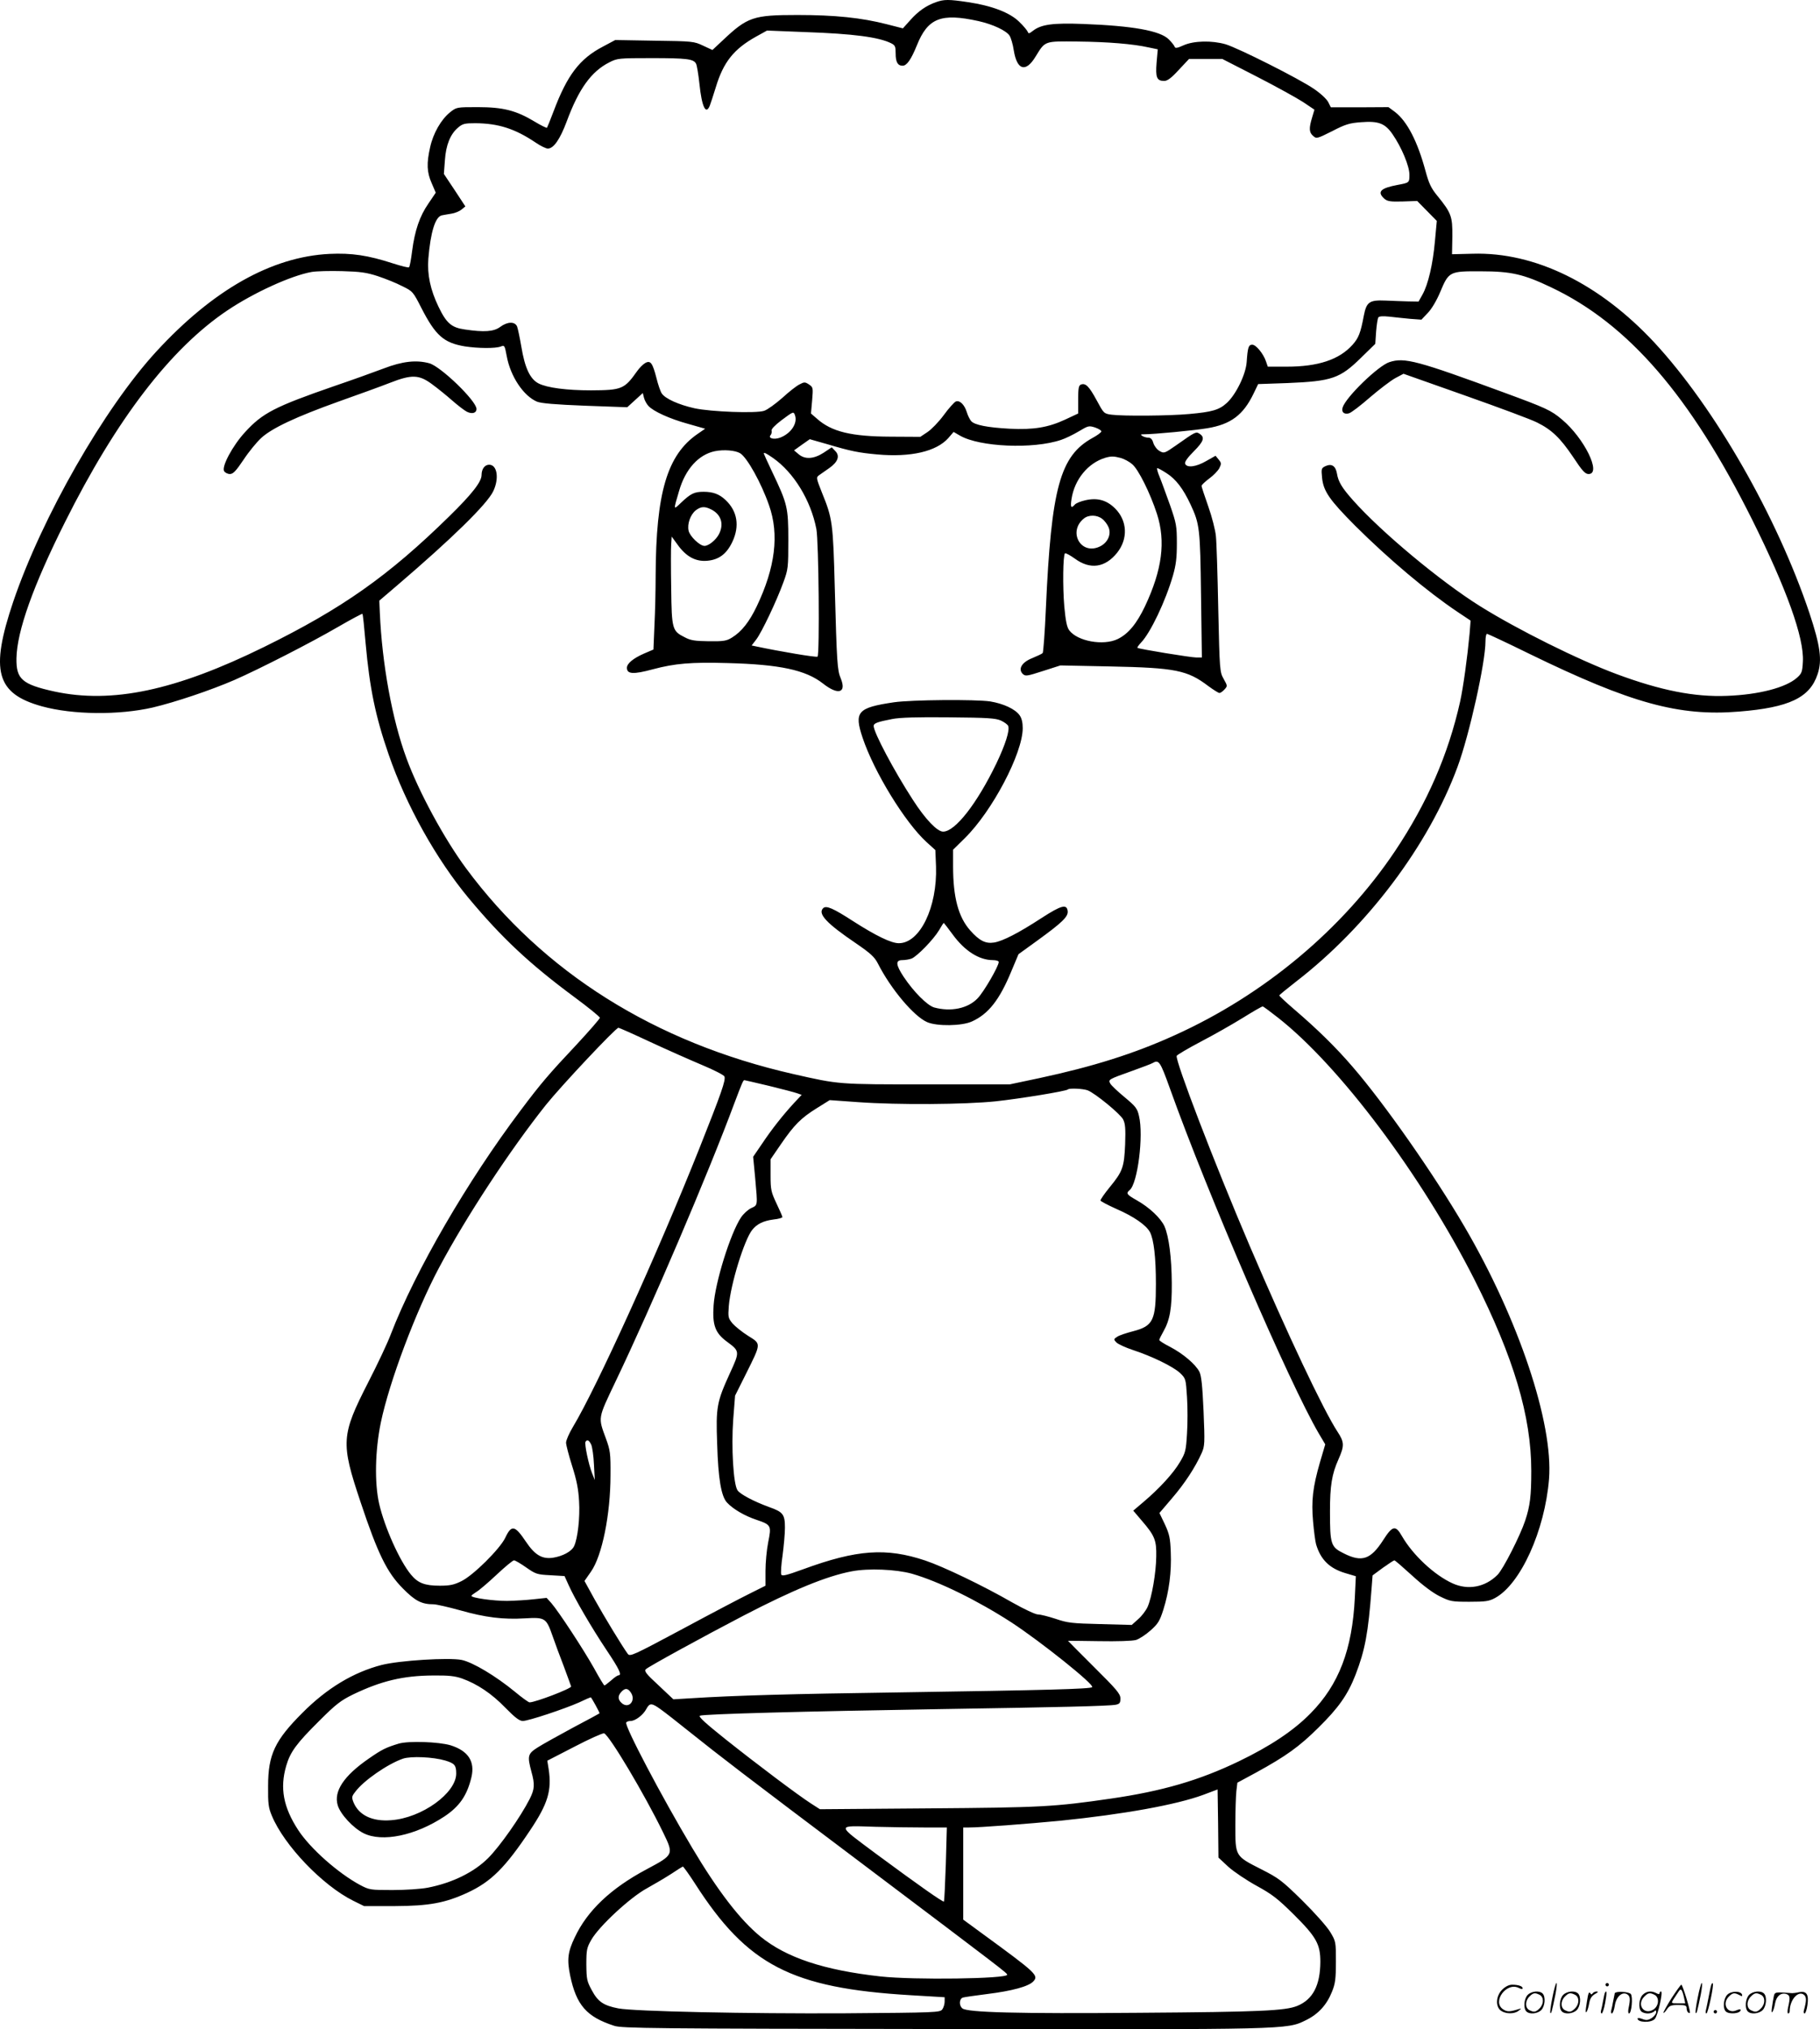 <svg version="1.0" xmlns="http://www.w3.org/2000/svg"
  viewBox="0 0 1076.864 1200.205"
 preserveAspectRatio="xMidYMid meet">
<g transform="translate(-0.069,1200.868) scale(0.1,-0.1)"
fill="#000000" stroke="none">
<path d="M5539 11996 c-57 -20 -105 -53 -152 -106 l-44 -49 -94 24 c-151 39
-310 55 -529 55 -262 0 -296 -11 -443 -150 l-61 -57 -56 26 c-53 25 -61 26
-287 29 l-232 4 -73 -39 c-138 -72 -211 -168 -292 -383 -19 -51 -37 -94 -39
-97 -3 -2 -36 14 -74 37 -108 65 -185 85 -335 85 -126 0 -126 0 -165 -31 -52
-42 -99 -123 -117 -205 -22 -96 -20 -149 9 -214 l24 -56 -44 -65 c-51 -74 -80
-158 -96 -281 -6 -49 -14 -91 -18 -95 -3 -4 -46 7 -96 23 -148 48 -244 62
-375 56 -342 -17 -688 -212 -1024 -577 -309 -336 -677 -980 -847 -1480 -138
-409 -101 -544 170 -619 182 -50 454 -53 655 -7 135 32 343 102 484 163 148
65 450 219 615 315 76 44 140 78 142 76 3 -2 11 -80 19 -174 24 -266 58 -432
136 -657 103 -300 281 -619 475 -852 194 -232 356 -385 622 -582 84 -62 153
-118 153 -124 0 -6 -63 -78 -139 -160 -161 -171 -210 -228 -330 -388 -313
-415 -623 -948 -768 -1324 -19 -51 -79 -178 -133 -283 -161 -315 -164 -357
-46 -709 102 -306 156 -416 250 -511 73 -74 111 -94 182 -94 16 0 86 -16 155
-35 151 -43 258 -56 387 -48 118 7 125 2 162 -104 13 -38 43 -119 67 -181 23
-63 43 -116 43 -118 0 -13 -212 -94 -246 -94 -6 0 -45 28 -87 63 -112 92 -248
174 -315 188 -76 15 -368 -3 -474 -30 -166 -43 -323 -137 -468 -283 -163 -163
-203 -247 -203 -433 -1 -103 2 -128 22 -175 72 -175 300 -413 481 -503 l65
-32 180 0 c205 1 298 18 431 79 140 65 223 147 371 369 106 158 129 236 110
362 l-8 50 161 83 c88 46 167 81 175 79 32 -13 238 -358 349 -586 64 -132 64
-132 -97 -218 -211 -112 -352 -245 -426 -404 -41 -85 -46 -131 -27 -224 37
-176 97 -245 261 -298 45 -15 226 -17 1930 -19 2065 -3 2048 -4 2162 52 74 36
124 91 155 169 19 47 23 75 23 176 0 120 0 121 -35 179 -20 32 -91 112 -165
185 -119 117 -139 132 -242 184 -155 79 -153 75 -153 261 0 83 3 174 6 201 l6
50 111 60 c177 97 255 153 368 265 120 118 174 195 220 313 57 148 75 247 95
510 l6 78 61 45 c34 24 64 44 68 44 4 0 51 -41 106 -91 62 -57 122 -102 163
-122 61 -30 71 -32 175 -32 94 0 116 3 151 22 151 81 295 398 320 704 26 330
-180 946 -501 1494 -180 308 -474 728 -662 945 -98 114 -208 222 -346 340 -48
41 -87 78 -87 81 0 3 44 39 98 81 423 326 786 808 957 1272 70 190 165 617
165 742 0 24 4 44 9 44 4 0 118 -53 252 -119 600 -292 883 -370 1239 -341 297
24 419 82 465 221 28 83 16 168 -48 361 -192 572 -560 1214 -917 1600 -325
349 -707 537 -1076 526 l-122 -3 2 105 c1 119 -6 139 -89 241 -37 45 -50 73
-70 147 -47 174 -108 293 -181 349 l-38 28 -171 -1 -170 0 -15 30 c-9 18 -45
52 -85 79 -87 60 -447 241 -523 264 -81 23 -187 21 -248 -6 -37 -17 -50 -19
-53 -9 -2 7 -18 27 -35 44 -51 51 -213 80 -506 91 -181 7 -249 -3 -297 -40
-22 -17 -27 -19 -31 -7 -3 8 -25 35 -51 60 -55 54 -161 95 -303 116 -113 17
-142 17 -189 0z m251 -112 c85 -19 164 -56 184 -86 8 -12 20 -52 25 -87 19
-118 71 -133 129 -37 58 94 50 91 249 89 179 -2 328 -14 421 -35 l53 -11 -7
-79 c-7 -87 1 -108 45 -108 19 0 42 17 86 65 l61 65 99 0 98 0 205 -105 c113
-58 236 -126 273 -150 l67 -45 -14 -47 c-19 -63 -18 -87 6 -108 20 -18 23 -17
113 28 79 41 103 48 172 53 102 8 141 -7 185 -71 54 -78 100 -189 100 -239 0
-48 0 -48 -70 -61 -101 -19 -123 -41 -79 -81 18 -16 35 -19 108 -17 l87 3 58
-59 58 -59 -11 -119 c-12 -136 -40 -257 -74 -317 l-23 -41 -59 1 c-33 1 -95 3
-137 5 -95 4 -112 -8 -128 -90 -19 -102 -31 -132 -67 -172 -79 -88 -204 -129
-389 -129 l-112 0 -11 32 c-16 46 -59 98 -81 98 -22 0 -27 -16 -33 -103 -5
-72 -63 -192 -118 -242 -45 -41 -87 -53 -222 -65 -118 -11 -393 -13 -460 -4
-45 6 -46 8 -88 86 -44 81 -65 103 -93 92 -13 -5 -16 -23 -16 -88 l0 -83 -77
-36 c-101 -47 -188 -61 -328 -54 -131 7 -208 22 -228 45 -8 9 -20 33 -26 53
-14 45 -42 72 -65 63 -9 -4 -42 -40 -71 -80 -30 -41 -74 -86 -97 -101 l-42
-28 -175 1 c-233 1 -349 29 -435 105 l-37 32 7 78 c6 75 6 77 -19 94 -23 15
-28 15 -56 0 -17 -8 -63 -44 -102 -80 -40 -35 -88 -70 -107 -76 -48 -16 -315
-6 -412 15 -94 21 -174 57 -194 88 -8 12 -22 53 -31 90 -23 89 -35 107 -66 90
-13 -7 -35 -29 -49 -49 -75 -106 -90 -112 -272 -113 -144 0 -260 15 -311 41
-50 26 -81 91 -102 219 -9 52 -20 105 -25 118 -13 30 -57 29 -100 -3 -38 -28
-94 -32 -209 -15 -79 11 -109 37 -156 135 -48 100 -67 189 -60 283 13 157 41
249 80 257 11 2 37 7 57 10 20 3 47 14 59 24 l23 19 -63 96 -64 96 6 80 c6 91
32 156 79 195 26 22 39 25 101 25 136 -1 234 -32 356 -114 29 -20 62 -36 73
-36 34 0 72 54 112 161 71 192 145 295 252 349 47 24 55 25 249 25 211 0 249
-5 264 -33 5 -9 14 -63 20 -119 14 -136 38 -186 61 -130 5 12 21 62 36 110 45
149 107 226 238 299 l65 36 225 -9 c288 -10 436 -30 509 -66 24 -12 27 -19 27
-61 0 -50 12 -72 41 -72 25 0 50 36 84 119 65 163 143 194 365 145z m-3553
-1509 c45 -15 110 -41 144 -59 62 -30 64 -33 113 -129 84 -164 133 -206 257
-227 79 -12 180 -13 212 -1 23 9 24 7 36 -57 22 -120 99 -235 179 -269 25 -10
107 -17 285 -24 l249 -9 46 42 46 42 7 -28 c4 -16 16 -37 26 -48 29 -32 125
-76 234 -106 l102 -29 -45 -31 c-180 -124 -246 -348 -248 -837 0 -82 -3 -215
-7 -294 l-6 -144 -56 -24 c-64 -28 -101 -59 -101 -84 0 -38 38 -40 153 -9 131
35 228 43 441 37 311 -8 464 -41 566 -121 90 -71 141 -56 105 31 -20 47 -23
91 -35 533 -10 388 -14 413 -76 565 -34 86 -35 90 -17 103 10 7 37 26 60 42
52 36 65 73 35 102 l-20 21 -48 -32 c-59 -38 -111 -41 -149 -8 l-26 22 46 33
47 33 102 -29 c141 -42 187 -51 296 -61 199 -18 351 17 422 97 l31 36 38 -22
c116 -67 433 -81 598 -25 25 8 72 31 104 50 57 34 60 35 98 23 22 -8 38 -18
36 -24 -2 -6 -25 -23 -51 -37 -193 -106 -245 -294 -277 -1009 -6 -140 -15
-259 -19 -264 -5 -5 -33 -18 -62 -30 -61 -24 -85 -64 -56 -93 16 -15 24 -14
120 17 l103 33 295 -6 c386 -8 456 -22 580 -116 30 -22 60 -41 66 -41 6 0 19
9 30 21 18 20 18 21 -5 62 -23 41 -24 49 -32 412 -4 204 -10 398 -14 433 -3
34 -23 113 -45 175 -22 62 -40 117 -40 122 1 6 21 25 45 43 25 18 51 45 60 61
13 27 13 31 -4 52 l-18 22 -55 -31 c-60 -35 -115 -42 -125 -16 -4 10 13 35 52
74 59 59 66 83 32 104 -20 13 -25 10 -137 -69 -69 -48 -72 -49 -98 -34 -15 8
-31 29 -37 47 -6 22 -15 32 -30 32 -11 0 -27 5 -35 10 -12 8 -11 10 6 10 64 0
302 23 379 36 138 23 212 78 273 205 l27 56 173 6 c265 11 311 27 438 152 l82
80 5 73 c3 39 9 77 13 83 4 7 26 9 63 5 31 -4 87 -9 124 -13 l68 -5 38 40 c23
24 52 73 73 123 51 122 55 124 241 123 180 0 252 -17 416 -95 457 -217 823
-641 1190 -1376 202 -406 307 -697 299 -837 -3 -62 -7 -71 -35 -96 -65 -58
-225 -100 -413 -107 -193 -8 -394 32 -655 129 -225 84 -584 262 -808 402 -232
145 -583 437 -750 625 -66 74 -88 110 -96 160 -8 44 -31 59 -67 43 -25 -12
-26 -15 -21 -68 8 -81 44 -132 196 -285 198 -197 426 -389 605 -509 l78 -52
-6 -77 c-13 -139 -37 -315 -56 -402 -70 -313 -195 -600 -385 -884 -310 -462
-774 -850 -1303 -1089 -242 -110 -485 -186 -802 -254 l-175 -37 -490 0 c-530
0 -516 -1 -790 61 -819 186 -1481 602 -1936 1216 -129 174 -281 454 -353 651
-85 229 -145 561 -158 863 l-3 70 110 94 c319 273 527 476 564 553 36 75 24
157 -24 157 -26 0 -45 -25 -45 -61 0 -40 -57 -113 -192 -245 -359 -352 -632
-544 -1093 -771 -526 -259 -902 -338 -1244 -264 -190 42 -225 73 -223 196 3
161 99 430 287 805 305 610 625 1027 960 1252 156 105 377 206 499 228 28 5
110 7 181 5 108 -3 144 -8 212 -30z m2467 -821 c18 -47 -22 -109 -88 -134 -36
-13 -72 -4 -56 15 6 7 8 19 6 26 -3 9 19 32 57 61 71 53 73 54 81 32z m-324
-226 c41 -25 125 -175 171 -308 61 -172 37 -368 -73 -598 -43 -90 -89 -149
-146 -184 -32 -20 -49 -23 -137 -22 -82 1 -108 5 -142 23 -75 38 -78 46 -81
291 -2 118 -2 235 0 260 l3 45 35 -48 c50 -70 106 -101 175 -95 69 6 115 40
149 112 44 93 30 182 -41 248 -36 34 -73 48 -129 48 -55 0 -76 -10 -133 -64
-47 -45 -47 -48 -12 70 37 128 115 214 211 234 54 11 122 5 150 -12z m193 -27
c124 -86 225 -251 258 -421 14 -71 20 -742 7 -755 -6 -6 -220 30 -366 61 l-24
5 27 35 c33 43 122 231 161 339 28 76 29 88 29 250 0 193 -5 213 -96 404 -27
57 -49 105 -49 107 0 9 14 2 53 -25z m2059 -1 c21 -6 51 -22 68 -37 36 -30
106 -170 146 -293 53 -164 31 -331 -70 -546 -50 -105 -99 -164 -162 -195 -85
-41 -239 -13 -287 52 -14 19 -21 56 -29 140 -10 117 -8 303 4 315 4 3 30 -11
58 -31 91 -67 180 -54 251 35 65 82 60 189 -12 261 -50 50 -105 65 -176 49
-28 -6 -57 -18 -63 -26 -22 -25 -27 -15 -19 35 18 114 97 211 199 242 35 10
50 10 92 -1z m271 -90 c55 -35 98 -91 142 -185 54 -116 57 -140 62 -537 l5
-368 -34 0 c-31 0 -338 50 -347 57 -3 2 7 16 21 31 56 58 145 245 189 397 18
63 23 104 23 190 0 103 -3 118 -40 225 -23 63 -50 139 -62 168 -12 28 -18 52
-14 52 5 0 29 -13 55 -30z m-2693 -215 c58 -30 75 -86 45 -145 -18 -35 -61
-70 -86 -70 -28 0 -87 57 -94 90 -9 40 11 95 42 120 31 24 54 25 93 5z m2312
-55 c14 -10 31 -33 38 -50 18 -44 -7 -95 -57 -116 -110 -47 -184 92 -89 168
28 23 78 22 108 -2z m1040 -2950 c366 -287 849 -931 1163 -1550 232 -460 336
-808 336 -1130 0 -149 -7 -208 -36 -295 -29 -88 -131 -289 -164 -321 -73 -73
-174 -92 -266 -50 -108 49 -235 168 -299 279 -38 67 -56 63 -111 -23 -74 -115
-126 -133 -233 -79 -77 38 -82 52 -82 249 0 151 11 220 50 307 36 81 35 102
-5 163 -84 128 -297 579 -520 1100 -207 484 -442 1097 -432 1124 3 6 67 44
143 84 77 40 189 104 249 141 61 38 113 68 117 67 4 0 44 -30 90 -66z m-3716
-143 c99 -46 237 -107 308 -137 70 -29 130 -60 133 -68 9 -21 -18 -98 -148
-425 -249 -625 -610 -1419 -749 -1649 -22 -37 -40 -78 -40 -92 0 -13 16 -75
36 -138 27 -85 37 -137 41 -208 6 -98 -8 -219 -29 -265 -14 -32 -68 -61 -128
-70 -63 -8 -105 17 -158 96 -65 97 -85 101 -122 22 -32 -66 -189 -222 -259
-256 -44 -22 -69 -27 -128 -27 -90 0 -130 16 -171 66 -67 81 -156 280 -188
419 -28 124 -24 315 10 480 50 241 208 660 344 915 161 303 422 699 633 964
89 111 413 456 429 456 4 0 88 -37 186 -83z m3078 -279 c223 -623 705 -1739
880 -2038 l38 -64 -31 -105 c-43 -149 -52 -228 -41 -352 5 -57 13 -118 18
-135 27 -90 79 -141 171 -169 l64 -19 -6 -127 c-15 -306 -94 -514 -262 -684
-100 -102 -238 -194 -425 -284 -235 -113 -453 -176 -755 -220 -337 -49 -412
-53 -1081 -58 l-642 -5 -53 34 c-76 49 -316 229 -507 381 -115 92 -160 132
-150 138 18 10 621 26 1418 39 700 11 1001 18 1043 26 23 5 27 11 27 37 0 27
-21 52 -155 185 -85 85 -155 155 -155 156 0 0 82 0 182 -2 111 -2 197 1 220 7
20 6 59 32 87 57 44 39 54 56 75 122 34 107 49 225 44 340 -3 83 -8 107 -35
165 l-32 67 75 88 c74 86 137 182 175 267 18 41 19 57 11 247 -7 155 -13 210
-25 234 -23 44 -96 106 -172 146 -36 18 -65 37 -65 41 0 5 11 27 24 50 39 68
51 139 50 287 -1 151 -17 275 -43 335 -22 49 -90 113 -165 155 -60 34 -64 41
-41 60 47 39 83 322 55 438 -10 45 -20 57 -86 112 -41 34 -79 70 -84 80 -13
24 -10 25 130 75 58 21 112 41 120 46 38 22 45 11 104 -153z m-2372 18 c78
-19 154 -39 167 -44 l25 -9 -46 -49 c-66 -72 -131 -154 -189 -241 l-52 -76 12
-126 c15 -168 16 -159 -24 -178 -19 -9 -46 -34 -60 -55 -63 -95 -153 -384
-162 -520 -8 -116 9 -163 78 -214 77 -57 78 -58 19 -186 -78 -171 -84 -200
-76 -418 6 -207 24 -311 58 -348 36 -39 105 -79 174 -102 88 -30 90 -34 70
-133 -9 -45 -16 -121 -16 -169 l0 -88 -92 -46 c-51 -25 -232 -120 -401 -211
-290 -155 -309 -164 -322 -146 -31 42 -140 221 -196 322 l-60 109 39 56 c65
93 115 337 115 571 1 129 -2 146 -27 215 -47 128 -49 115 57 338 214 447 547
1226 703 1646 45 119 52 136 59 136 1 0 68 -15 147 -34z m1884 -26 c44 -17
193 -139 210 -172 13 -26 15 -54 12 -147 -6 -136 -14 -160 -92 -255 -31 -38
-55 -73 -54 -78 2 -5 44 -27 93 -49 106 -46 178 -97 200 -138 23 -45 35 -150
35 -306 0 -216 -16 -249 -135 -280 -39 -10 -81 -24 -93 -32 -22 -14 -23 -16
-7 -33 10 -11 54 -31 99 -46 113 -37 238 -98 279 -136 34 -33 34 -35 41 -142
4 -60 4 -157 0 -217 -6 -100 -9 -113 -42 -168 -38 -65 -121 -156 -217 -237
l-59 -50 51 -60 c76 -88 87 -115 85 -211 -1 -96 -26 -241 -51 -298 -10 -22
-35 -55 -56 -73 l-38 -34 -186 5 c-168 4 -194 7 -264 31 -43 14 -90 26 -105
26 -15 0 -81 31 -152 71 -174 100 -408 212 -515 248 -231 77 -404 65 -723 -52
-102 -37 -125 -42 -129 -30 -3 8 0 59 8 112 7 53 14 127 14 164 0 79 -11 93
-93 122 -88 32 -173 76 -188 100 -24 37 -37 252 -25 418 l11 141 65 130 c91
183 90 175 12 224 -35 22 -76 55 -92 73 -26 32 -27 37 -22 104 11 130 91 389
138 449 28 35 65 54 127 62 29 3 52 10 52 14 0 5 -16 41 -35 81 -32 68 -35 81
-35 167 l0 94 61 89 c79 115 119 155 212 213 l77 48 168 -12 c237 -17 635 -14
815 5 140 15 416 60 426 70 8 9 90 5 117 -5z m-2937 -2096 c6 -14 14 -67 16
-117 l5 -92 -16 40 c-21 53 -46 174 -39 186 10 16 21 10 34 -17z m-385 -726
c56 -39 64 -42 143 -46 l84 -5 24 -53 c35 -79 137 -254 226 -387 75 -112 91
-147 69 -147 -5 0 -25 -13 -43 -30 -19 -16 -37 -30 -40 -30 -3 0 -31 46 -62
103 -63 112 -208 333 -252 384 l-28 31 -75 -8 c-41 -5 -113 -9 -159 -10 -83 0
-211 18 -211 30 0 3 13 13 29 23 16 9 70 55 120 102 50 47 96 85 103 85 7 0
39 -19 72 -42z m2282 -37 c158 -45 388 -158 589 -288 177 -116 493 -369 478
-383 -10 -11 -277 -18 -1143 -31 -637 -9 -969 -18 -1235 -35 l-100 -6 -88 83
c-73 67 -86 84 -75 95 15 15 338 192 578 317 293 152 492 234 640 262 99 19
262 12 356 -14z m-2661 -620 c89 -32 175 -89 256 -173 57 -58 83 -78 103 -78
33 0 246 71 334 110 35 17 66 30 68 30 4 0 55 -93 52 -95 -2 -2 -73 -40 -158
-85 -85 -46 -179 -98 -207 -116 -60 -38 -63 -50 -38 -144 21 -76 19 -103 -10
-161 -54 -106 -176 -280 -246 -350 -84 -84 -213 -147 -357 -175 -41 -8 -134
-14 -209 -14 -131 0 -137 1 -192 30 -130 70 -295 216 -366 325 -88 135 -109
248 -71 379 24 83 61 133 195 266 100 100 128 121 201 157 167 80 296 111 473
112 92 1 129 -3 172 -18z m999 -84 c31 -47 -14 -98 -55 -61 -23 21 -24 42 -2
66 22 24 39 23 57 -5z m177 -99 c24 -17 98 -75 164 -128 193 -154 311 -245
1035 -790 829 -625 850 -641 850 -651 0 -24 -551 -32 -750 -10 -334 37 -557
111 -710 236 -120 98 -253 271 -404 525 -181 303 -402 723 -390 741 3 5 14 9
26 9 28 0 75 36 93 71 20 37 32 36 86 -3z m3357 -930 c32 -29 108 -80 168
-113 93 -51 125 -76 220 -170 134 -133 157 -176 157 -280 -1 -139 -44 -222
-136 -260 -71 -29 -219 -36 -937 -41 -720 -6 -1016 2 -1045 26 -21 17 -19 57
3 64 9 3 74 12 144 21 146 18 246 45 273 75 32 35 19 48 -299 280 l-116 85 0
273 0 272 34 0 c66 0 343 21 541 40 373 38 685 94 845 153 l85 32 3 -202 2
-201 58 -54z m-1800 232 l135 0 -6 -217 c-4 -119 -9 -218 -11 -221 -6 -5 -148
95 -400 281 -241 180 -241 168 -2 161 82 -2 210 -4 284 -4z m-1355 -332 c310
-483 571 -618 1275 -660 l202 -12 0 -26 c0 -14 -6 -35 -14 -46 -14 -18 -34
-19 -576 -23 -575 -3 -1246 11 -1341 29 -87 17 -120 39 -156 106 -30 55 -32
66 -33 154 0 87 3 99 29 145 46 81 231 252 329 305 45 25 111 64 145 86 34 23
65 42 68 43 3 0 36 -45 72 -101z M8222 9867 c-65 -20 -258 -207 -277 -268 -9
-27 8 -43 37 -35 13 3 69 46 124 94 56 48 123 99 150 114 l49 26 365 -129
c201 -71 392 -142 425 -159 87 -43 138 -92 214 -205 54 -82 71 -100 91 -100
79 0 -26 213 -158 323 -64 54 -95 68 -337 157 -519 191 -594 211 -683 182z
M2270 9829 c-58 -22 -189 -69 -292 -104 -352 -122 -424 -159 -528 -273 -72
-78 -140 -204 -123 -230 5 -9 21 -17 34 -17 19 0 36 18 81 85 31 47 78 104
104 128 64 59 208 126 459 216 116 41 251 90 302 110 130 51 173 49 249 -7 33
-24 86 -67 119 -96 33 -29 72 -59 87 -67 31 -16 58 -9 58 16 0 47 -211 251
-279 270 -77 21 -159 12 -271 -31z M5290 7855 c-216 -32 -237 -56 -185 -211
68 -202 250 -499 378 -616 l52 -47 4 -97 c8 -241 -95 -454 -220 -454 -45 0
-134 43 -270 130 -119 77 -160 95 -178 77 -33 -33 21 -90 192 -206 89 -61 112
-82 132 -121 76 -150 213 -313 292 -347 58 -25 205 -23 264 4 98 44 164 128
234 298 l42 100 112 81 c146 106 183 141 179 174 -5 43 -37 35 -153 -40 -135
-88 -231 -138 -283 -146 -50 -8 -87 11 -141 72 -70 79 -101 196 -101 378 l0
99 69 68 c163 160 343 503 343 651 0 34 -6 59 -19 77 -26 36 -95 68 -173 81
-88 13 -465 10 -570 -5z m633 -108 c21 -10 40 -24 43 -32 10 -26 -16 -109 -70
-222 -115 -238 -244 -403 -315 -403 -35 0 -105 73 -179 188 -111 171 -232 399
-232 437 0 16 22 24 110 41 44 9 151 12 335 10 231 -2 275 -5 308 -19z m-285
-1266 c71 -97 156 -151 238 -151 19 0 34 -5 34 -11 0 -25 -88 -177 -125 -215
-57 -60 -158 -81 -257 -54 -41 12 -121 92 -181 182 -46 70 -49 98 -8 98 16 0
41 4 55 9 33 13 131 114 163 168 13 23 26 43 28 43 1 0 25 -31 53 -69z M2360
1696 c-76 -23 -100 -35 -175 -87 -150 -103 -211 -195 -186 -278 16 -53 91
-134 153 -165 110 -55 307 -14 478 99 90 60 134 124 160 232 22 94 -19 156
-123 189 -71 21 -249 27 -307 10z m275 -100 c56 -17 65 -28 65 -77 0 -116
-204 -263 -385 -276 -111 -9 -190 29 -222 104 -12 31 -12 36 9 63 49 67 193
166 283 197 48 16 179 10 250 -11z M9186 194 c-10 -47 -15 -88 -12 -91 5 -6 9
7 30 110 7 37 10 67 6 67 -4 0 -15 -39 -24 -86z M9500 270 c0 -5 5 -10 10 -10
6 0 10 5 10 10 0 6 -4 10 -10 10 -5 0 -10 -4 -10 -10z M10046 194 c-10 -47
-15 -88 -12 -91 5 -6 9 7 30 110 7 37 10 67 6 67 -4 0 -15 -39 -24 -86z
M10126 269 c-3 -8 -10 -41 -16 -74 -6 -33 -14 -68 -16 -77 -3 -10 -1 -18 3
-18 10 0 46 171 38 178 -2 3 -7 -1 -9 -9z M8889 241 c-38 -38 -41 -101 -7
-125 29 -20 79 -20 104 0 18 14 18 15 1 10 -53 -17 -69 -17 -92 -2 -69 45 21
166 94 126 12 -6 21 -7 21 -1 0 12 -25 21 -62 21 -19 0 -39 -10 -59 -29z
M9890 189 c-28 -45 -49 -83 -47 -85 2 -3 12 7 21 21 14 21 24 25 66 25 43 0
50 -3 50 -19 0 -11 5 -23 10 -26 6 -3 10 -3 10 1 0 20 -44 164 -51 164 -4 0
-30 -37 -59 -81z m75 4 l7 -33 -42 0 c-42 0 -42 0 -28 23 8 12 21 32 29 44 15
25 22 18 34 -34z M9040 210 c-22 -22 -27 -79 -8 -98 19 -19 66 -14 88 8 22 22
27 79 8 98 -19 19 -66 14 -88 -8z m71 0 c25 -14 25 -54 -1 -80 -23 -23 -33
-24 -61 -10 -25 14 -25 54 1 80 23 23 33 24 61 10z M9250 210 c-22 -22 -27
-79 -8 -98 19 -19 66 -14 88 8 22 22 27 79 8 98 -19 19 -66 14 -88 -8z m71 0
c25 -14 25 -54 -1 -80 -23 -23 -33 -24 -61 -10 -25 14 -25 54 1 80 23 23 33
24 61 10z M9396 204 c-3 -16 -8 -47 -11 -69 -8 -51 10 -26 19 27 5 27 15 42
34 53 18 10 22 14 10 15 -9 0 -20 -5 -24 -11 -5 -8 -9 -8 -14 1 -5 8 -10 3
-14 -16z M9497 223 c-2 -4 -7 -26 -11 -48 -4 -22 -9 -48 -12 -57 -3 -10 -1
-18 4 -18 4 0 14 28 20 62 11 58 10 81 -1 61z M9555 220 c-1 -3 -5 -23 -9 -45
-4 -22 -9 -48 -12 -57 -3 -10 -1 -18 4 -18 5 0 13 20 17 45 7 53 44 87 74 68
17 -11 19 -28 8 -80 -4 -18 -3 -33 2 -33 16 0 24 99 11 115 -12 14 -87 18 -95
5z M9720 210 c-22 -22 -27 -79 -8 -98 7 -7 24 -12 38 -12 14 0 31 5 38 12 9 9
12 8 12 -5 0 -9 -12 -24 -26 -34 -21 -13 -32 -15 -55 -6 -16 6 -29 8 -29 3 0
-24 81 -27 102 -2 18 19 50 162 37 162 -5 0 -9 -5 -9 -10 0 -7 -6 -7 -19 0
-30 16 -59 12 -81 -10z m71 0 c29 -16 25 -65 -6 -86 -56 -37 -103 28 -55 76
23 23 33 24 61 10z M10221 211 c-23 -23 -28 -80 -9 -99 19 -19 88 -13 88 9 0
5 -11 4 -24 -2 -54 -25 -89 38 -46 81 23 23 33 24 62 9 16 -9 19 -8 16 3 -8
22 -64 22 -87 -1z M10350 210 c-22 -22 -27 -79 -8 -98 19 -19 66 -14 88 8 22
22 27 79 8 98 -19 19 -66 14 -88 -8z m71 0 c25 -14 25 -54 -1 -80 -23 -23 -33
-24 -61 -10 -25 14 -25 54 1 80 23 23 33 24 61 10z M10496 201 c-3 -14 -8 -44
-11 -66 -8 -51 10 -26 19 27 8 41 35 63 66 53 22 -7 24 -21 11 -77 -5 -22 -5
-38 0 -38 5 0 9 6 9 13 0 68 51 125 85 97 15 -13 15 -35 -1 -92 -3 -10 -1 -18
4 -18 6 0 13 23 17 50 9 63 -5 84 -49 76 -17 -4 -35 -6 -41 -6 -101 8 -104 7
-109 -19z M10140 110 c0 -5 5 -10 10 -10 6 0 10 5 10 10 0 6 -4 10 -10 10 -5
0 -10 -4 -10 -10z"/>
</g>
</svg>
